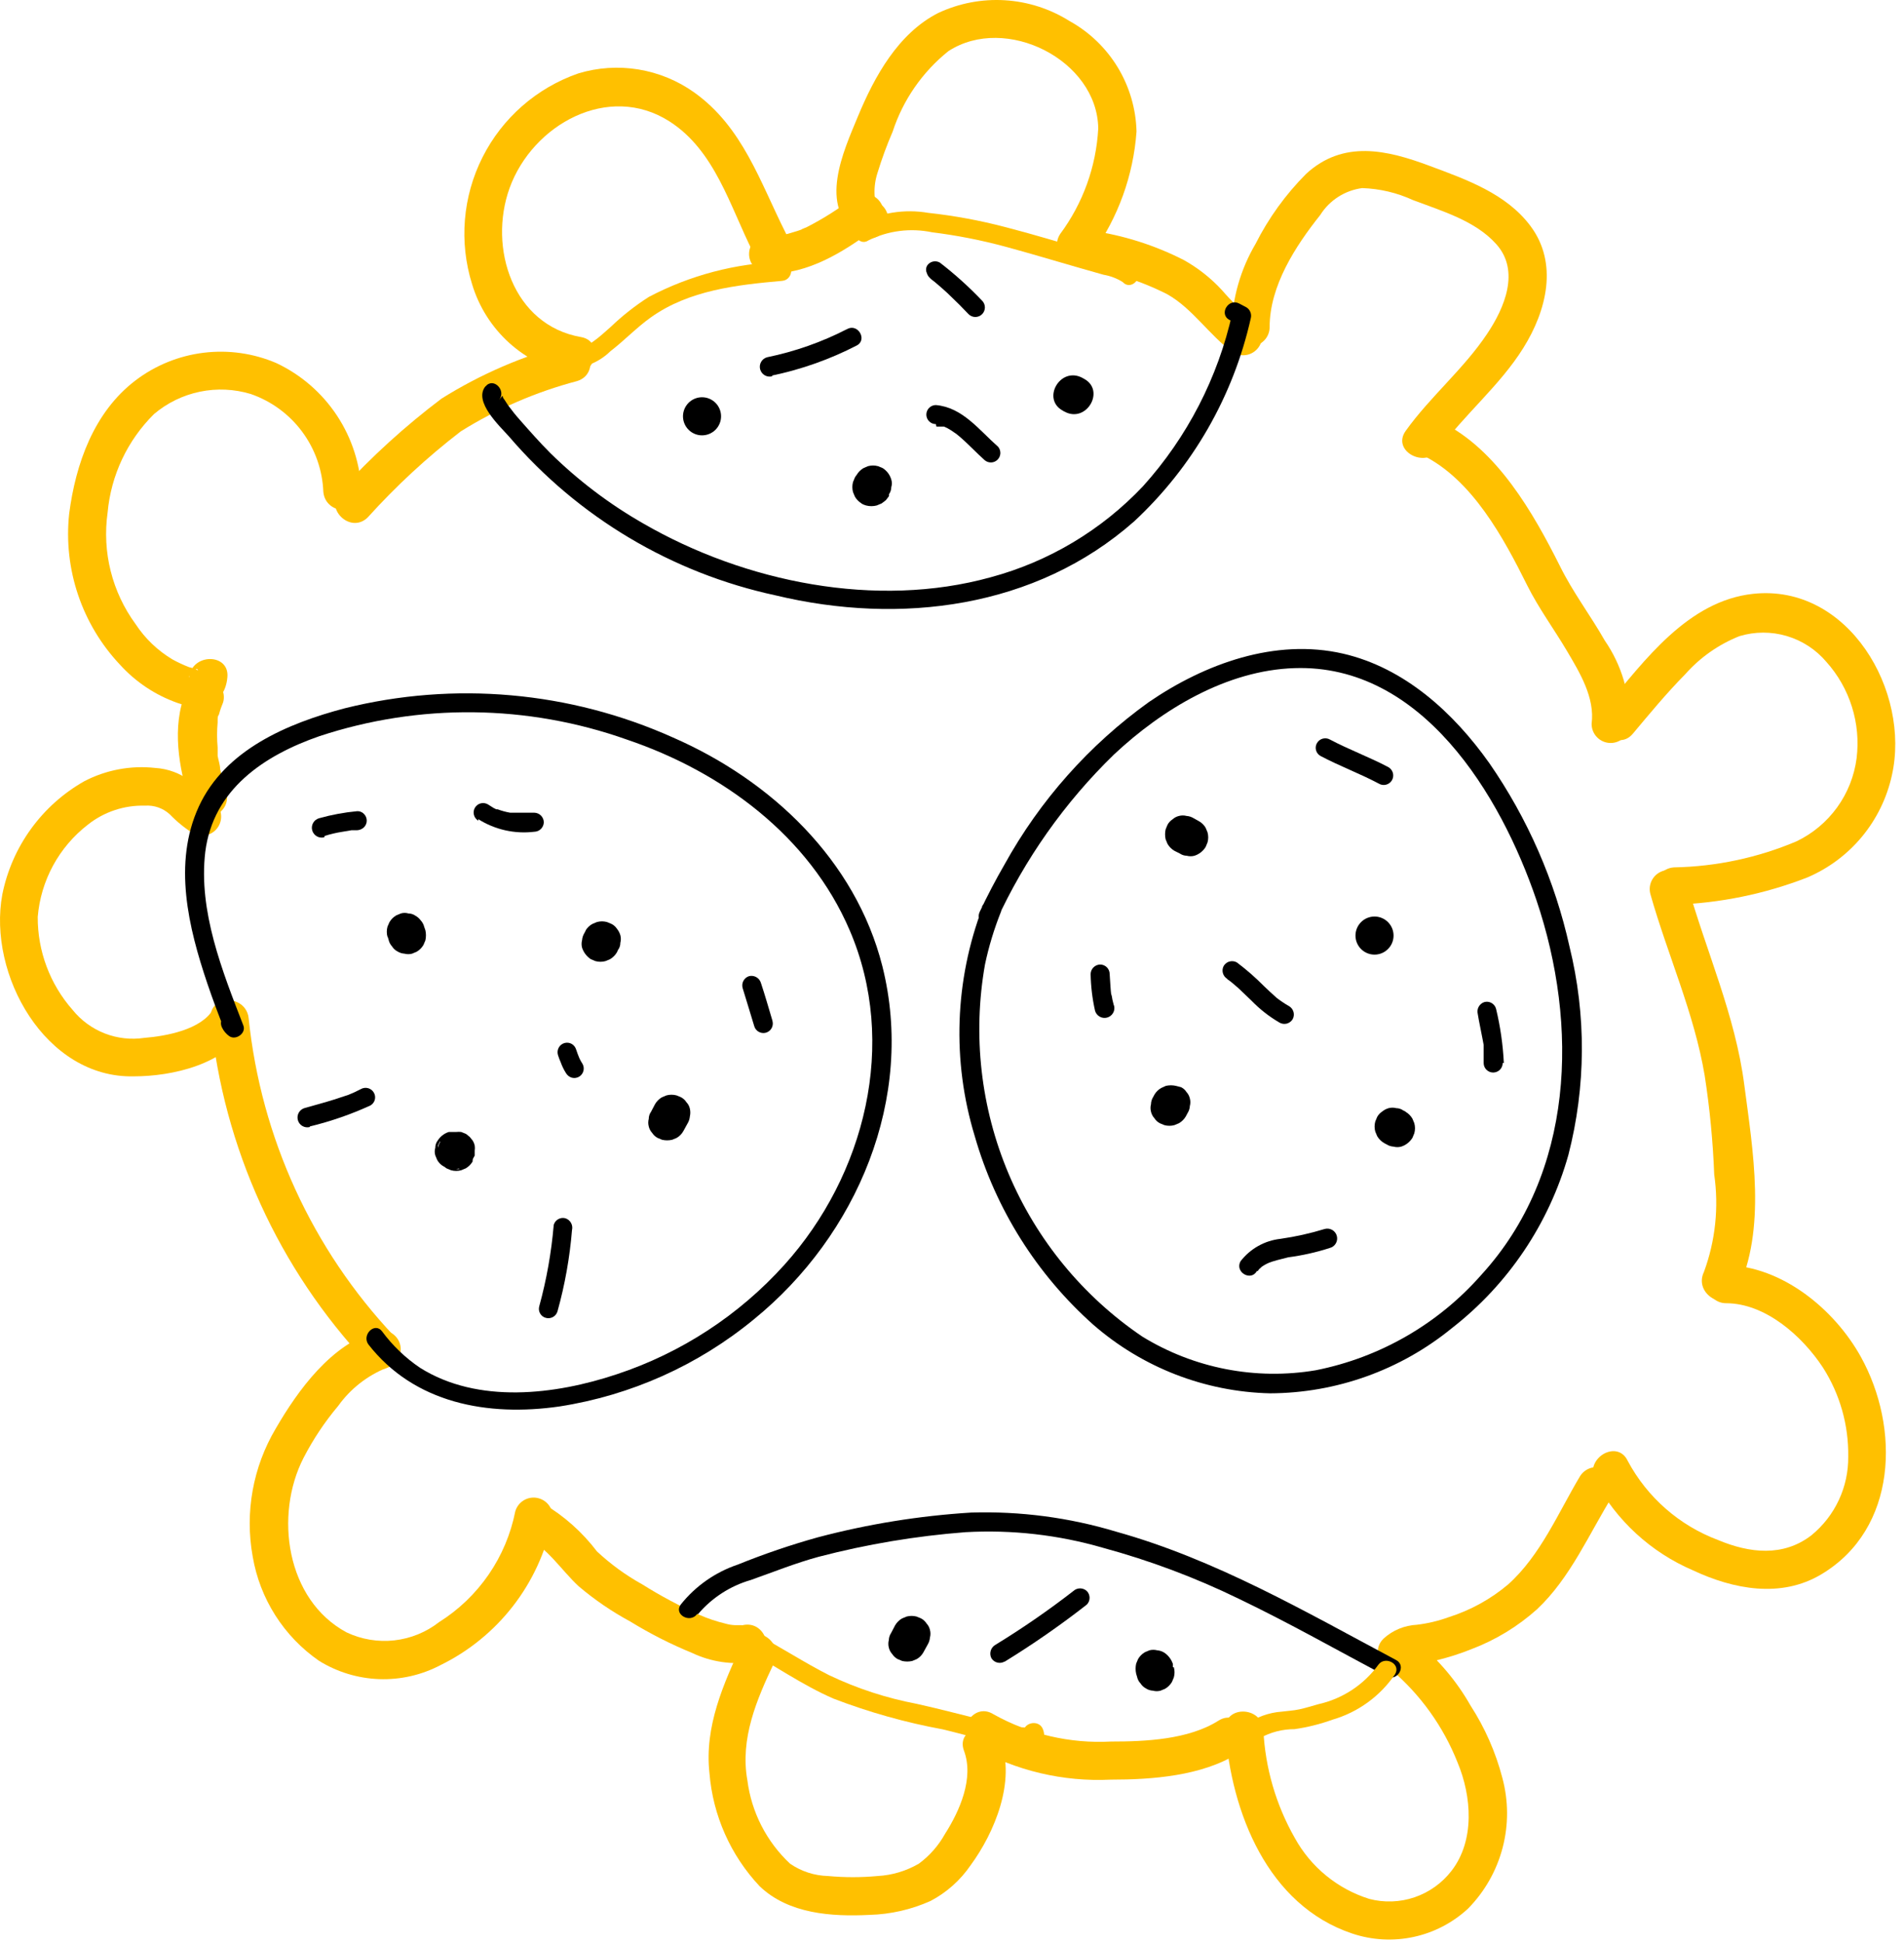 <?xml version="1.0" encoding="UTF-8"?> <svg xmlns="http://www.w3.org/2000/svg" width="100" height="102" viewBox="0 0 100 102" fill="none"> <path d="M19.762 69.884C17.402 70.564 15.652 72.974 14.482 74.994C13.282 77.015 12.852 79.401 13.272 81.714C13.459 82.812 13.863 83.861 14.46 84.8C15.058 85.74 15.837 86.55 16.752 87.184C17.703 87.775 18.793 88.106 19.912 88.147C21.03 88.187 22.141 87.935 23.132 87.414C24.617 86.687 25.917 85.631 26.933 84.326C27.948 83.022 28.652 81.502 28.992 79.884C29.027 79.757 29.037 79.625 29.02 79.495C29.004 79.364 28.962 79.238 28.897 79.124C28.832 79.01 28.745 78.909 28.641 78.829C28.538 78.748 28.419 78.689 28.292 78.654C28.038 78.583 27.765 78.616 27.535 78.745C27.304 78.875 27.134 79.09 27.062 79.344C26.826 80.534 26.35 81.663 25.662 82.662C24.974 83.661 24.09 84.509 23.062 85.154C22.382 85.686 21.567 86.017 20.709 86.113C19.85 86.208 18.983 86.063 18.202 85.694C15.022 83.984 14.402 79.534 15.942 76.534C16.445 75.559 17.056 74.644 17.762 73.804C18.404 72.908 19.289 72.214 20.312 71.804C20.568 71.734 20.786 71.565 20.917 71.334C21.048 71.103 21.082 70.83 21.012 70.574C20.942 70.318 20.773 70.101 20.542 69.969C20.311 69.838 20.038 69.804 19.782 69.874L19.762 69.884Z" fill="#FFC000"></path> <path d="M27.553 80.674C28.733 81.204 29.463 82.414 30.393 83.274C31.229 83.983 32.138 84.603 33.103 85.124C34.14 85.761 35.227 86.313 36.353 86.774C37.345 87.245 38.456 87.409 39.543 87.244C40.803 86.964 40.273 85.034 39.013 85.314C38.733 85.374 39.203 85.314 38.893 85.314H38.583C38.42 85.306 38.259 85.279 38.103 85.234C37.633 85.121 37.175 84.968 36.733 84.774C35.696 84.312 34.694 83.777 33.733 83.174C32.871 82.697 32.072 82.116 31.353 81.444C30.584 80.432 29.627 79.58 28.533 78.934C28.419 78.868 28.294 78.824 28.163 78.806C28.033 78.788 27.9 78.796 27.773 78.83C27.646 78.863 27.526 78.921 27.421 79.001C27.317 79.081 27.229 79.18 27.163 79.294C27.096 79.408 27.053 79.533 27.035 79.663C27.017 79.794 27.025 79.927 27.058 80.054C27.092 80.181 27.15 80.3 27.23 80.405C27.309 80.51 27.409 80.598 27.523 80.664L27.553 80.674Z" fill="#FFC000"></path> <path d="M38.992 86.254C37.992 88.394 36.992 90.644 37.261 93.074C37.439 95.3 38.37 97.399 39.901 99.024C41.422 100.474 43.672 100.624 45.672 100.524C46.776 100.494 47.863 100.245 48.871 99.794C49.718 99.349 50.442 98.704 50.981 97.914C52.242 96.194 53.352 93.504 52.551 91.384C52.111 90.194 50.172 90.704 50.632 91.914C51.161 93.344 50.411 95.054 49.632 96.274C49.292 96.886 48.825 97.418 48.261 97.834C47.6 98.22 46.856 98.443 46.092 98.484C45.227 98.564 44.356 98.564 43.492 98.484C42.776 98.467 42.081 98.241 41.492 97.834C40.258 96.679 39.466 95.13 39.252 93.454C38.861 91.274 39.742 89.214 40.661 87.284C41.212 86.124 39.492 85.114 38.932 86.284L38.992 86.254Z" fill="#FFC000"></path> <path d="M51.162 91.724C53.347 92.957 55.836 93.546 58.342 93.424C60.502 93.424 63.122 93.234 65.002 92.054C66.092 91.374 65.082 89.644 64.002 90.324C62.422 91.324 60.162 91.424 58.352 91.424C56.202 91.539 54.063 91.044 52.182 89.994C51.092 89.304 50.082 90.994 51.182 91.724H51.162Z" fill="#FFC000"></path> <path d="M64.353 90.814C64.663 95.124 66.563 100.014 71.023 101.504C72.06 101.851 73.172 101.913 74.242 101.682C75.312 101.452 76.3 100.938 77.103 100.194C77.977 99.306 78.603 98.205 78.919 96.999C79.235 95.794 79.229 94.527 78.903 93.324C78.552 91.98 77.988 90.7 77.233 89.534C76.518 88.275 75.579 87.156 74.463 86.234C74.275 86.048 74.022 85.943 73.758 85.943C73.493 85.943 73.24 86.048 73.053 86.234C72.866 86.421 72.762 86.675 72.762 86.939C72.762 87.203 72.866 87.457 73.053 87.644C74.603 88.958 75.805 90.634 76.553 92.524C77.293 94.294 77.473 96.614 76.233 98.214C75.737 98.856 75.062 99.338 74.294 99.6C73.526 99.861 72.698 99.891 71.913 99.684C70.246 99.161 68.845 98.015 68.003 96.484C67.015 94.75 66.45 92.808 66.353 90.814C66.263 89.534 64.263 89.524 64.353 90.814V90.814Z" fill="#FFC000"></path> <path d="M74.062 87.434C74.352 87.154 75.062 87.254 75.392 87.174C76.036 87.021 76.668 86.821 77.282 86.574C78.547 86.095 79.713 85.387 80.722 84.484C82.492 82.824 83.472 80.484 84.722 78.484C84.841 78.256 84.868 77.99 84.796 77.742C84.724 77.494 84.559 77.284 84.336 77.155C84.113 77.026 83.848 76.988 83.598 77.049C83.347 77.111 83.13 77.267 82.992 77.484C81.832 79.424 80.922 81.634 79.212 83.174C78.295 83.948 77.235 84.532 76.092 84.894C75.549 85.092 74.985 85.226 74.412 85.294C73.766 85.326 73.151 85.581 72.672 86.014C71.742 86.914 73.152 88.324 74.082 87.434H74.062Z" fill="#FFC000"></path> <path d="M83.761 77.704C84.89 79.821 86.707 81.489 88.911 82.434C91.041 83.434 93.541 83.914 95.661 82.644C99.661 80.254 99.801 74.954 97.731 71.224C96.341 68.724 93.601 66.474 90.651 66.414C90.386 66.414 90.132 66.519 89.944 66.707C89.757 66.894 89.651 67.149 89.651 67.414C89.651 67.679 89.757 67.934 89.944 68.121C90.132 68.309 90.386 68.414 90.651 68.414C92.711 68.414 94.651 70.124 95.751 71.804C96.636 73.195 97.095 74.815 97.071 76.464C97.08 77.253 96.911 78.034 96.577 78.749C96.243 79.464 95.752 80.094 95.141 80.594C93.651 81.744 91.881 81.534 90.231 80.844C88.2 80.082 86.515 78.607 85.491 76.694C84.951 75.534 83.221 76.544 83.761 77.694V77.704Z" fill="#FFC000"></path> <path d="M91.231 67.784C92.791 64.544 92.061 60.384 91.612 56.954C91.141 53.294 89.612 49.954 88.612 46.404C88.54 46.148 88.37 45.931 88.138 45.801C87.906 45.671 87.632 45.638 87.377 45.709C87.121 45.781 86.904 45.951 86.773 46.183C86.643 46.414 86.61 46.688 86.682 46.944C87.582 50.124 88.982 53.184 89.532 56.464C89.798 58.183 89.965 59.916 90.032 61.654C90.281 63.379 90.095 65.139 89.492 66.774C88.931 67.934 90.662 68.944 91.222 67.774L91.231 67.784Z" fill="#FFC000"></path> <path d="M87.921 47.494C90.319 47.417 92.686 46.933 94.921 46.064C96.034 45.59 97.017 44.857 97.789 43.927C98.561 42.996 99.1 41.895 99.361 40.714C100.361 36.304 97.091 30.634 92.072 31.174C88.662 31.544 86.381 34.654 84.341 37.104C83.521 38.104 84.931 39.504 85.761 38.514C86.591 37.524 87.531 36.384 88.511 35.394C89.291 34.513 90.267 33.828 91.361 33.394C92.17 33.151 93.033 33.149 93.843 33.389C94.653 33.629 95.375 34.1 95.921 34.744C96.532 35.425 96.99 36.229 97.264 37.102C97.539 37.975 97.623 38.896 97.511 39.804C97.39 40.736 97.039 41.622 96.489 42.383C95.939 43.144 95.207 43.757 94.361 44.164C92.322 45.028 90.136 45.493 87.921 45.534C86.641 45.624 86.631 47.624 87.921 47.534V47.494Z" fill="#FFC000"></path> <path d="M85.583 38.004C85.625 36.443 85.17 34.909 84.283 33.624C83.533 32.304 82.603 31.084 81.933 29.724C80.533 26.934 78.633 23.594 75.713 22.164C74.563 21.604 73.553 23.324 74.713 23.894C77.323 25.174 78.973 28.244 80.213 30.734C80.813 31.934 81.613 33.014 82.293 34.164C82.973 35.314 83.773 36.624 83.593 38.004C83.593 38.27 83.698 38.524 83.886 38.711C84.073 38.899 84.328 39.004 84.593 39.004C84.858 39.004 85.113 38.899 85.3 38.711C85.488 38.524 85.593 38.27 85.593 38.004H85.583Z" fill="#FFC000"></path> <path d="M75.552 23.624C76.922 21.744 78.762 20.254 80.002 18.274C81.242 16.294 81.842 13.814 80.382 11.864C79.112 10.164 77.012 9.424 75.102 8.714C72.842 7.864 70.552 7.334 68.602 9.124C67.526 10.203 66.628 11.445 65.942 12.804C65.16 14.131 64.727 15.635 64.682 17.174C64.682 17.439 64.787 17.694 64.975 17.881C65.162 18.069 65.416 18.174 65.682 18.174C65.947 18.174 66.201 18.069 66.389 17.881C66.576 17.694 66.682 17.439 66.682 17.174C66.682 15.004 68.042 12.914 69.342 11.284C69.582 10.902 69.904 10.578 70.285 10.334C70.665 10.091 71.094 9.934 71.542 9.874C72.465 9.904 73.373 10.118 74.212 10.504C75.712 11.074 77.492 11.584 78.592 12.824C79.842 14.224 79.022 16.154 78.112 17.514C76.882 19.364 75.112 20.824 73.832 22.614C73.072 23.664 74.832 24.614 75.552 23.614V23.624Z" fill="#FFC000"></path> <path d="M65.761 16.764C65.189 16.304 64.66 15.791 64.181 15.234C63.603 14.605 62.928 14.072 62.181 13.654C60.645 12.87 58.989 12.346 57.282 12.104C57.155 12.069 57.022 12.06 56.892 12.076C56.762 12.092 56.636 12.134 56.521 12.199C56.407 12.264 56.307 12.351 56.226 12.455C56.146 12.559 56.086 12.678 56.051 12.804C56.017 12.931 56.007 13.063 56.023 13.194C56.04 13.324 56.081 13.45 56.147 13.564C56.212 13.679 56.298 13.779 56.402 13.86C56.506 13.94 56.625 13.999 56.752 14.034C58.337 14.244 59.875 14.721 61.301 15.444C62.651 16.204 63.502 17.594 64.751 18.494C64.865 18.567 64.993 18.615 65.126 18.637C65.259 18.659 65.395 18.654 65.526 18.622C65.657 18.59 65.78 18.531 65.888 18.45C65.996 18.369 66.086 18.267 66.154 18.151C66.221 18.034 66.264 17.905 66.281 17.771C66.297 17.637 66.286 17.501 66.248 17.372C66.211 17.242 66.147 17.122 66.062 17.017C65.977 16.913 65.871 16.827 65.751 16.764H65.761Z" fill="#FFC000"></path> <path d="M57.382 13.294C58.727 11.418 59.526 9.207 59.691 6.904C59.662 5.714 59.321 4.553 58.704 3.535C58.086 2.518 57.213 1.68 56.172 1.104C55.149 0.462 53.981 0.087 52.775 0.013C51.569 -0.06 50.365 0.171 49.272 0.684C47.172 1.754 45.931 4.014 45.062 6.104C44.282 7.984 42.962 10.824 45.062 12.324C45.175 12.406 45.304 12.464 45.441 12.493C45.578 12.523 45.719 12.523 45.856 12.494C45.993 12.465 46.122 12.408 46.236 12.326C46.349 12.244 46.444 12.139 46.514 12.018C46.584 11.897 46.629 11.763 46.644 11.624C46.659 11.485 46.645 11.344 46.602 11.21C46.559 11.077 46.489 10.954 46.396 10.85C46.303 10.745 46.189 10.662 46.062 10.604C45.941 10.514 45.941 10.364 45.931 10.164C45.92 9.791 45.974 9.419 46.091 9.064C46.315 8.333 46.578 7.616 46.882 6.914C47.426 5.249 48.444 3.779 49.812 2.684C52.812 0.734 57.632 3.144 57.681 6.744C57.573 8.747 56.877 10.674 55.681 12.284C54.981 13.364 56.681 14.374 57.411 13.284L57.382 13.294Z" fill="#FFC000"></path> <path d="M40.372 14.374C42.462 14.374 44.252 13.254 45.872 12.064C45.991 12.002 46.097 11.916 46.182 11.811C46.268 11.707 46.331 11.586 46.369 11.457C46.406 11.327 46.417 11.191 46.401 11.058C46.385 10.924 46.342 10.794 46.274 10.678C46.207 10.561 46.116 10.459 46.008 10.378C45.9 10.297 45.777 10.239 45.646 10.207C45.515 10.175 45.379 10.17 45.246 10.191C45.113 10.213 44.986 10.262 44.872 10.334C44.084 10.946 43.24 11.482 42.352 11.934C42.258 11.966 42.168 12.007 42.082 12.054C42.152 11.994 42.232 11.994 42.082 12.054L41.942 12.104L41.382 12.274L41.092 12.334H40.952C40.832 12.334 41.172 12.334 40.952 12.334C40.749 12.349 40.545 12.349 40.342 12.334C40.077 12.334 39.822 12.44 39.635 12.627C39.447 12.815 39.342 13.069 39.342 13.334C39.342 13.6 39.447 13.854 39.635 14.041C39.822 14.229 40.077 14.334 40.342 14.334L40.372 14.374Z" fill="#FFC000"></path> <path d="M30.513 17.694C26.943 17.074 25.633 13.014 26.763 9.874C27.973 6.534 31.963 4.324 35.163 6.374C37.553 7.904 38.333 10.824 39.543 13.224C40.123 14.374 41.843 13.364 41.263 12.224C39.913 9.544 39.013 6.674 36.463 4.854C35.592 4.233 34.59 3.82 33.534 3.647C32.478 3.473 31.397 3.544 30.373 3.854C28.188 4.612 26.384 6.19 25.343 8.254C24.301 10.318 24.104 12.707 24.793 14.914C25.148 16.097 25.819 17.16 26.733 17.991C27.648 18.82 28.771 19.385 29.983 19.624C31.243 19.844 31.783 17.914 30.513 17.694V17.694Z" fill="#FFC000"></path> <path d="M19.312 27.164C20.802 25.512 22.438 24 24.202 22.644C26.095 21.463 28.154 20.573 30.312 20.004C31.542 19.624 31.012 17.694 29.782 18.074C27.454 18.686 25.232 19.647 23.192 20.924C21.281 22.365 19.507 23.978 17.892 25.744C16.972 26.654 18.392 28.064 19.312 27.164V27.164Z" fill="#FFC000"></path> <path d="M9.932 35.544C9.932 35.384 10.252 35.224 10.292 35.134C10.332 35.044 10.502 35.284 10.292 35.134C10.176 35.086 10.056 35.049 9.932 35.024C9.63 34.908 9.336 34.771 9.052 34.614C8.278 34.15 7.618 33.518 7.122 32.764C5.885 31.078 5.358 28.974 5.652 26.904C5.829 24.947 6.694 23.115 8.092 21.734C8.784 21.149 9.611 20.747 10.499 20.563C11.386 20.38 12.305 20.421 13.172 20.684C14.251 21.058 15.192 21.748 15.871 22.665C16.551 23.582 16.938 24.683 16.982 25.824C17.102 27.094 19.102 27.104 18.982 25.824C18.93 24.397 18.486 23.011 17.7 21.819C16.913 20.627 15.814 19.674 14.522 19.064C13.317 18.546 11.996 18.358 10.694 18.518C9.392 18.677 8.156 19.18 7.112 19.974C4.932 21.634 3.972 24.344 3.632 26.974C3.48 28.409 3.639 29.859 4.1 31.226C4.561 32.593 5.312 33.845 6.302 34.894C7.122 35.798 8.152 36.486 9.302 36.894C10.532 37.344 11.812 37.024 11.942 35.554C12.062 34.274 10.062 34.284 9.942 35.554L9.932 35.544Z" fill="#FFC000"></path> <path d="M9.761 36.324C9.001 38.154 9.401 40.324 9.961 42.124C9.996 42.251 10.055 42.37 10.136 42.473C10.217 42.577 10.317 42.664 10.431 42.729C10.545 42.794 10.671 42.836 10.802 42.852C10.932 42.869 11.064 42.859 11.191 42.824C11.318 42.789 11.437 42.73 11.54 42.649C11.644 42.569 11.731 42.468 11.796 42.354C11.861 42.24 11.903 42.114 11.919 41.984C11.935 41.853 11.926 41.721 11.891 41.594C11.771 41.184 11.651 40.784 11.561 40.374C11.561 40.144 11.471 39.914 11.431 39.684C11.431 39.634 11.431 39.364 11.431 39.594C11.431 39.474 11.431 39.354 11.431 39.244C11.391 38.805 11.391 38.363 11.431 37.924C11.431 37.684 11.431 38.064 11.431 37.844C11.431 37.624 11.431 37.624 11.501 37.504C11.559 37.286 11.633 37.072 11.721 36.864C11.756 36.737 11.765 36.605 11.749 36.475C11.733 36.344 11.691 36.218 11.626 36.104C11.561 35.99 11.474 35.89 11.37 35.809C11.267 35.728 11.148 35.669 11.021 35.634C10.767 35.563 10.494 35.596 10.264 35.725C10.033 35.855 9.863 36.07 9.791 36.324H9.761Z" fill="#FFC000"></path> <path d="M11.192 42.054C10.77 41.734 10.372 41.383 10.002 41.004C9.468 40.594 8.824 40.354 8.152 40.314C6.867 40.172 5.568 40.416 4.422 41.014C3.322 41.638 2.368 42.492 1.626 43.517C0.884 44.541 0.371 45.714 0.122 46.954C-0.658 51.154 2.382 56.614 7.032 56.504C9.032 56.504 11.832 55.884 12.922 53.984C13.041 53.756 13.068 53.49 12.996 53.242C12.924 52.994 12.76 52.784 12.536 52.655C12.313 52.526 12.049 52.488 11.798 52.549C11.547 52.611 11.33 52.767 11.192 52.984C10.582 54.054 8.712 54.394 7.582 54.484C6.88 54.589 6.163 54.509 5.501 54.251C4.84 53.993 4.258 53.567 3.812 53.014C2.624 51.667 1.973 49.93 1.982 48.134C2.06 47.189 2.335 46.271 2.787 45.437C3.24 44.604 3.862 43.874 4.612 43.294C5.463 42.618 6.525 42.264 7.612 42.294C7.85 42.277 8.089 42.309 8.315 42.388C8.54 42.467 8.747 42.592 8.922 42.754C9.29 43.136 9.703 43.472 10.152 43.754C10.38 43.874 10.646 43.9 10.894 43.828C11.142 43.757 11.352 43.592 11.481 43.368C11.61 43.145 11.648 42.881 11.587 42.63C11.525 42.38 11.37 42.163 11.152 42.024L11.192 42.054Z" fill="#FFC000"></path> <path d="M11.063 53.484C11.736 60.249 14.626 66.602 19.283 71.554C20.153 72.554 21.563 71.094 20.703 70.144C16.398 65.579 13.714 59.725 13.063 53.484C12.953 52.204 10.953 52.194 11.063 53.484V53.484Z" fill="#FFC000"></path> <path d="M19.322 70.544C21.752 73.684 25.631 74.374 29.381 73.834C33.137 73.252 36.668 71.671 39.601 69.254C45.021 64.844 48.081 57.634 46.341 50.714C44.931 45.154 40.501 40.964 35.341 38.714C29.928 36.289 23.857 35.75 18.101 37.184C15.101 37.974 11.811 39.364 10.441 42.344C9.071 45.324 9.901 48.704 10.891 51.634C11.171 52.464 11.481 53.284 11.801 54.094L12.531 53.534V53.444C12.241 52.874 11.371 53.374 11.661 53.944C11.748 54.124 11.879 54.278 12.041 54.394C12.391 54.634 12.941 54.234 12.781 53.834C11.681 50.994 10.411 47.834 10.781 44.724C11.191 41.454 13.841 39.664 16.781 38.644C22.032 36.913 27.71 36.976 32.921 38.824C37.921 40.514 42.501 43.884 44.621 48.824C47.181 54.764 45.431 61.694 41.201 66.394C38.814 69.043 35.778 71.025 32.391 72.144C29.151 73.224 25.101 73.714 22.061 71.804C21.29 71.283 20.613 70.634 20.061 69.884C19.671 69.384 18.971 70.094 19.361 70.594L19.322 70.544Z" fill="black"></path> <path d="M51.602 47.634C50.139 51.478 49.995 55.699 51.192 59.634C52.288 63.461 54.448 66.898 57.422 69.544C60.001 71.79 63.283 73.064 66.702 73.144C70.183 73.132 73.555 71.925 76.252 69.724C79.21 67.424 81.354 64.239 82.372 60.634C83.297 57.048 83.318 53.289 82.432 49.694C81.666 46.242 80.236 42.971 78.222 40.064C76.352 37.424 73.782 35.064 70.542 34.314C66.972 33.494 63.282 34.844 60.342 36.854C57.209 39.101 54.616 42.019 52.752 45.394C52.282 46.204 51.852 47.034 51.452 47.874C51.182 48.454 52.042 48.964 52.312 48.384C53.817 45.099 55.919 42.121 58.512 39.604C61.042 37.234 64.432 35.184 67.992 35.074C74.662 34.854 78.812 41.714 80.692 47.244C82.922 53.834 82.692 61.584 77.792 66.934C75.524 69.51 72.47 71.267 69.102 71.934C65.951 72.463 62.716 71.835 59.992 70.164C56.877 68.053 54.44 65.086 52.974 61.621C51.508 58.155 51.077 54.339 51.732 50.634C51.931 49.688 52.213 48.761 52.572 47.864C52.802 47.264 51.842 47.004 51.572 47.594L51.602 47.634Z" fill="black"></path> <path d="M36.662 84.734C37.389 83.878 38.353 83.255 39.432 82.944C40.622 82.524 41.782 82.054 43.002 81.724C45.525 81.066 48.102 80.634 50.702 80.434C53.141 80.296 55.586 80.573 57.932 81.254C60.384 81.919 62.768 82.812 65.052 83.924C67.682 85.184 70.242 86.634 72.822 88.004C73.392 88.304 73.892 87.444 73.322 87.144C68.552 84.604 63.852 81.864 58.612 80.404C56.149 79.663 53.583 79.326 51.012 79.404C48.289 79.571 45.59 80.007 42.952 80.704C41.526 81.101 40.124 81.579 38.752 82.134C37.571 82.531 36.529 83.26 35.752 84.234C35.372 84.754 36.242 85.234 36.612 84.734H36.662Z" fill="black"></path> <path d="M66.172 91.244C66.728 90.934 67.355 90.772 67.992 90.774C68.674 90.676 69.344 90.508 69.992 90.274C71.323 89.886 72.479 89.048 73.262 87.904C73.612 87.354 72.742 86.904 72.392 87.394C71.629 88.445 70.509 89.181 69.242 89.464C68.912 89.554 68.572 89.664 68.242 89.734C67.912 89.804 67.622 89.814 67.322 89.854C66.637 89.903 65.979 90.142 65.422 90.544C65.331 90.638 65.279 90.763 65.279 90.894C65.279 91.025 65.331 91.151 65.422 91.244C65.517 91.336 65.645 91.388 65.777 91.388C65.91 91.388 66.037 91.336 66.132 91.244H66.172Z" fill="#FFC000"></path> <path d="M39.102 86.574C40.672 87.414 42.102 88.444 43.782 89.174C45.639 89.886 47.557 90.425 49.512 90.784C50.662 91.054 51.782 91.414 52.952 91.594C53.482 91.684 55.172 91.884 54.782 90.794C54.572 90.194 53.602 90.454 53.782 91.064C54.082 90.764 54.142 90.634 53.972 90.684C53.972 90.684 53.812 90.684 53.752 90.684C53.554 90.671 53.358 90.648 53.162 90.614C52.702 90.544 52.262 90.444 51.812 90.334C50.582 90.044 49.372 89.714 48.142 89.444C46.554 89.143 45.011 88.639 43.552 87.944C42.202 87.264 40.932 86.414 39.552 85.704C38.982 85.394 38.482 86.254 39.052 86.564L39.102 86.574Z" fill="#FFC000"></path> <path d="M25.852 21.144C25.984 21.144 26.111 21.092 26.205 20.998C26.299 20.904 26.352 20.777 26.352 20.644C26.352 20.512 26.299 20.384 26.205 20.291C26.111 20.197 25.984 20.144 25.852 20.144C25.719 20.144 25.592 20.197 25.498 20.291C25.404 20.384 25.352 20.512 25.352 20.644C25.352 20.777 25.404 20.904 25.498 20.998C25.592 21.092 25.719 21.144 25.852 21.144Z" fill="#FFC000"></path> <path d="M25.493 20.284C24.853 21.084 26.253 22.374 26.733 22.914C30.362 27.151 35.279 30.08 40.733 31.254C47.273 32.824 54.393 31.934 59.563 27.374C62.638 24.519 64.775 20.799 65.693 16.704C65.72 16.597 65.712 16.484 65.671 16.381C65.63 16.279 65.557 16.192 65.463 16.134L65.083 15.934C64.513 15.634 64.003 16.494 64.573 16.794L64.953 17.004L64.723 16.434C63.971 19.818 62.355 22.95 60.033 25.524C57.859 27.826 55.09 29.481 52.033 30.304C46.033 31.964 39.133 30.574 33.773 27.474C32.002 26.461 30.369 25.224 28.913 23.794C28.353 23.234 27.833 22.644 27.313 22.054C27.093 21.808 26.883 21.547 26.683 21.274C26.603 21.164 26.533 21.024 26.443 20.914C26.353 20.804 26.503 20.644 26.213 20.994C26.613 20.504 25.913 19.784 25.503 20.284H25.493Z" fill="black"></path> <path d="M29.983 19.344C30.759 19.308 31.496 18.987 32.053 18.444C32.793 17.874 33.433 17.194 34.193 16.654C36.193 15.234 38.703 14.954 41.083 14.744C41.712 14.684 41.722 13.684 41.083 13.744C38.64 13.818 36.246 14.448 34.083 15.584C33.366 16.041 32.696 16.567 32.083 17.154C31.552 17.614 30.762 18.414 30.003 18.344C29.242 18.274 29.363 19.284 30.003 19.344H29.983Z" fill="#FFC000"></path> <path d="M45.602 12.624C46.639 12.108 47.819 11.957 48.952 12.194C50.245 12.354 51.525 12.605 52.782 12.944C54.082 13.294 55.372 13.684 56.662 14.054L57.962 14.424C58.317 14.484 58.657 14.613 58.962 14.804C59.392 15.284 60.092 14.574 59.662 14.094C59.375 13.85 59.031 13.681 58.662 13.604C58.152 13.424 57.662 13.284 57.112 13.144C55.682 12.734 54.252 12.294 52.812 11.924C51.479 11.574 50.122 11.323 48.752 11.174C47.505 10.961 46.222 11.165 45.102 11.754C44.552 12.094 45.102 12.964 45.602 12.624Z" fill="#FFC000"></path> <path d="M35.893 59.374L36.113 58.974C36.181 58.862 36.222 58.735 36.233 58.604C36.263 58.473 36.263 58.336 36.233 58.204C36.206 58.076 36.144 57.959 36.053 57.864C35.983 57.755 35.887 57.666 35.773 57.604L35.533 57.504C35.359 57.457 35.176 57.457 35.003 57.504L34.763 57.604C34.614 57.691 34.49 57.815 34.403 57.964L34.193 58.364C34.115 58.472 34.073 58.601 34.073 58.734C34.038 58.865 34.038 59.003 34.073 59.134C34.102 59.261 34.164 59.379 34.253 59.474C34.323 59.583 34.419 59.672 34.533 59.734L34.773 59.834C34.947 59.874 35.129 59.874 35.303 59.834L35.543 59.734C35.69 59.649 35.811 59.524 35.893 59.374V59.374Z" fill="black"></path> <path d="M30.761 48.854L30.691 48.984C30.623 49.097 30.582 49.223 30.571 49.354C30.536 49.485 30.536 49.623 30.571 49.754C30.653 50 30.815 50.212 31.031 50.354L31.271 50.454C31.445 50.502 31.628 50.502 31.801 50.454L32.041 50.354C32.19 50.267 32.314 50.143 32.401 49.994L32.461 49.864C32.541 49.757 32.583 49.627 32.581 49.494C32.616 49.363 32.616 49.225 32.581 49.094C32.544 48.97 32.483 48.855 32.401 48.754C32.331 48.648 32.234 48.562 32.121 48.504L31.881 48.404C31.708 48.356 31.525 48.356 31.351 48.404L31.111 48.504C30.961 48.586 30.837 48.707 30.751 48.854H30.761Z" fill="black"></path> <path d="M20.362 49.174L20.412 49.344C20.441 49.471 20.503 49.588 20.592 49.684C20.659 49.795 20.756 49.885 20.872 49.944C20.983 50.014 21.11 50.055 21.242 50.064C21.373 50.099 21.511 50.099 21.642 50.064L21.882 49.964C22.031 49.877 22.155 49.753 22.242 49.604L22.342 49.364C22.381 49.19 22.381 49.008 22.342 48.834L22.282 48.664C22.252 48.537 22.19 48.42 22.102 48.324C22.028 48.221 21.933 48.135 21.822 48.074C21.713 47.997 21.584 47.955 21.452 47.954C21.321 47.914 21.182 47.914 21.052 47.954L20.812 48.054C20.663 48.141 20.538 48.265 20.452 48.414L20.352 48.644C20.302 48.821 20.302 49.008 20.352 49.184L20.362 49.174Z" fill="black"></path> <path d="M24.142 61.374H24.222H23.962H23.702L23.462 61.274L23.262 61.114L23.102 60.914L23.002 60.674V60.404V60.134L23.112 59.904V59.964C23.044 60.077 23.003 60.203 22.992 60.334C22.956 60.465 22.956 60.603 22.992 60.734C23.073 60.98 23.235 61.192 23.452 61.334L23.692 61.434C23.865 61.482 24.048 61.482 24.222 61.434L24.462 61.334C24.611 61.247 24.735 61.123 24.822 60.974V60.914C24.822 60.834 24.892 60.744 24.932 60.664V60.404C24.946 60.315 24.946 60.224 24.932 60.134C24.913 60.046 24.879 59.961 24.832 59.884L24.672 59.684L24.472 59.524L24.222 59.424C24.132 59.414 24.041 59.414 23.952 59.424V59.424H23.682H23.572C23.326 59.502 23.117 59.666 22.982 59.884C22.902 59.991 22.86 60.121 22.862 60.254C22.822 60.385 22.822 60.524 22.862 60.654L22.962 60.894C23.045 61.044 23.17 61.166 23.322 61.244L23.552 61.344C23.728 61.394 23.915 61.394 24.092 61.344L24.142 61.374Z" fill="black"></path> <path d="M48.502 86.734L48.722 86.334C48.79 86.222 48.831 86.095 48.842 85.964C48.877 85.833 48.877 85.695 48.842 85.564C48.813 85.437 48.751 85.32 48.662 85.224C48.592 85.115 48.496 85.026 48.382 84.964L48.142 84.864C47.969 84.817 47.786 84.817 47.612 84.864L47.372 84.964C47.223 85.051 47.099 85.175 47.012 85.324L46.802 85.724C46.729 85.834 46.687 85.962 46.682 86.094C46.648 86.225 46.648 86.363 46.682 86.494C46.712 86.621 46.774 86.738 46.862 86.834C46.933 86.943 47.029 87.032 47.142 87.094L47.382 87.194C47.557 87.234 47.738 87.234 47.912 87.194L48.152 87.094C48.3 87.008 48.421 86.884 48.502 86.734V86.734Z" fill="black"></path> <path d="M61.602 87.524V87.354C61.521 87.108 61.359 86.897 61.142 86.754C61.031 86.685 60.904 86.644 60.772 86.634C60.641 86.6 60.504 86.6 60.372 86.634L60.132 86.734C59.983 86.821 59.859 86.945 59.772 87.094L59.672 87.334C59.633 87.509 59.633 87.69 59.672 87.864L59.722 88.034C59.749 88.162 59.812 88.28 59.902 88.374C59.972 88.483 60.069 88.573 60.182 88.634C60.293 88.707 60.421 88.748 60.553 88.754C60.684 88.79 60.821 88.79 60.952 88.754L61.193 88.654C61.342 88.567 61.465 88.443 61.553 88.294L61.652 88.054C61.7 87.881 61.7 87.698 61.652 87.524H61.602Z" fill="black"></path> <path d="M62.302 58.564L62.372 58.434C62.443 58.323 62.485 58.196 62.492 58.064C62.527 57.933 62.527 57.795 62.492 57.664C62.463 57.537 62.401 57.42 62.312 57.324C62.244 57.216 62.147 57.13 62.032 57.074L61.762 57.004C61.588 56.964 61.407 56.964 61.232 57.004L60.992 57.114C60.842 57.196 60.718 57.317 60.632 57.464L60.562 57.594C60.493 57.705 60.455 57.833 60.452 57.964C60.417 58.095 60.417 58.233 60.452 58.364C60.482 58.491 60.544 58.608 60.632 58.704C60.702 58.813 60.799 58.903 60.912 58.964L61.152 59.064C61.326 59.112 61.509 59.112 61.682 59.064L61.922 58.964C62.071 58.877 62.195 58.753 62.282 58.604L62.302 58.564Z" fill="black"></path> <path d="M72.191 50.114C72.457 50.114 72.711 50.009 72.898 49.821C73.086 49.634 73.191 49.38 73.191 49.114C73.191 48.849 73.086 48.595 72.898 48.407C72.711 48.22 72.457 48.114 72.191 48.114C71.926 48.114 71.672 48.22 71.484 48.407C71.297 48.595 71.191 48.849 71.191 49.114C71.191 49.38 71.297 49.634 71.484 49.821C71.672 50.009 71.926 50.114 72.191 50.114Z" fill="black"></path> <path d="M73.821 58.354L73.701 58.294C73.593 58.217 73.464 58.175 73.331 58.174C73.2 58.139 73.062 58.139 72.931 58.174C72.806 58.209 72.69 58.271 72.591 58.354C72.482 58.424 72.393 58.52 72.331 58.634L72.231 58.874C72.183 59.048 72.183 59.231 72.231 59.404L72.331 59.644C72.418 59.793 72.542 59.917 72.691 60.004L72.821 60.074C72.932 60.145 73.06 60.186 73.191 60.194C73.322 60.229 73.46 60.229 73.591 60.194C73.836 60.116 74.046 59.953 74.181 59.734L74.281 59.494C74.329 59.321 74.329 59.138 74.281 58.964L74.181 58.724C74.094 58.575 73.97 58.451 73.821 58.364V58.354Z" fill="black"></path> <path d="M61.681 44.664L61.961 44.804C62.07 44.879 62.199 44.921 62.331 44.924C62.462 44.959 62.6 44.959 62.731 44.924C62.977 44.846 63.186 44.683 63.321 44.464L63.421 44.224C63.469 44.051 63.469 43.868 63.421 43.694L63.321 43.454C63.236 43.307 63.111 43.186 62.961 43.104L62.691 42.954C62.58 42.885 62.453 42.843 62.321 42.834C62.19 42.799 62.052 42.799 61.921 42.834C61.794 42.864 61.677 42.926 61.581 43.014C61.473 43.084 61.383 43.181 61.321 43.294L61.221 43.534C61.181 43.709 61.181 43.89 61.221 44.064L61.321 44.304C61.408 44.453 61.532 44.577 61.681 44.664V44.664Z" fill="black"></path> <path d="M45.221 26.424C45.303 26.471 45.391 26.508 45.481 26.534V26.534C45.668 26.584 45.865 26.584 46.051 26.534L46.311 26.424L46.531 26.254L46.691 26.044V25.944C46.768 25.836 46.81 25.707 46.811 25.574C46.852 25.444 46.852 25.305 46.811 25.174C46.739 24.926 46.579 24.713 46.361 24.574L46.121 24.474C45.945 24.425 45.758 24.425 45.581 24.474L45.351 24.574C45.202 24.661 45.078 24.785 44.991 24.934C44.965 24.983 44.935 25.03 44.901 25.074L45.061 24.864L45.261 24.714L45.501 24.614H45.761H46.031L46.271 24.714C46.16 24.645 46.032 24.607 45.901 24.604C45.77 24.569 45.632 24.569 45.501 24.604C45.373 24.631 45.256 24.694 45.161 24.784C45.053 24.854 44.963 24.951 44.901 25.064L44.801 25.304C44.754 25.478 44.754 25.661 44.801 25.834L44.901 26.074C44.988 26.223 45.112 26.347 45.261 26.434L45.221 26.424Z" fill="black"></path> <path d="M55.822 21.564L55.922 21.614C57.052 22.224 58.062 20.494 56.922 19.884L56.831 19.834C55.691 19.224 54.681 20.954 55.831 21.564L55.932 21.614C57.062 22.224 58.072 20.494 56.932 19.884L56.842 19.834C55.702 19.224 54.691 20.954 55.842 21.564H55.822Z" fill="black"></path> <path d="M36.871 22.854C37.136 22.854 37.391 22.749 37.578 22.561C37.766 22.374 37.871 22.119 37.871 21.854C37.871 21.589 37.766 21.335 37.578 21.147C37.391 20.96 37.136 20.854 36.871 20.854C36.606 20.854 36.352 20.96 36.164 21.147C35.977 21.335 35.871 21.589 35.871 21.854C35.871 22.119 35.977 22.374 36.164 22.561C36.352 22.749 36.606 22.854 36.871 22.854Z" fill="black"></path> <path d="M29.282 68.834C29.67 67.442 29.924 66.015 30.042 64.574C30.073 64.446 30.055 64.31 29.989 64.195C29.924 64.08 29.818 63.994 29.692 63.954C29.564 63.92 29.429 63.938 29.315 64.004C29.201 64.069 29.117 64.177 29.082 64.304C28.96 65.748 28.706 67.177 28.322 68.574C28.304 68.637 28.298 68.703 28.306 68.768C28.314 68.834 28.335 68.896 28.368 68.953C28.4 69.01 28.444 69.06 28.496 69.1C28.549 69.139 28.608 69.168 28.672 69.184C28.799 69.218 28.934 69.2 29.049 69.135C29.163 69.069 29.247 68.961 29.282 68.834V68.834Z" fill="black"></path> <path d="M40.572 53.594C40.372 52.924 40.182 52.254 39.962 51.594C39.923 51.468 39.837 51.361 39.721 51.296C39.606 51.231 39.471 51.213 39.342 51.244C39.216 51.283 39.111 51.37 39.047 51.486C38.984 51.601 38.968 51.737 39.002 51.864C39.212 52.524 39.402 53.194 39.612 53.864C39.647 53.991 39.731 54.099 39.845 54.164C39.959 54.23 40.095 54.248 40.222 54.214C40.349 54.179 40.457 54.095 40.523 53.981C40.588 53.867 40.606 53.731 40.572 53.604V53.594Z" fill="black"></path> <path d="M25.121 43.004C25.996 43.556 27.035 43.789 28.061 43.664C28.193 43.662 28.319 43.608 28.412 43.515C28.505 43.422 28.559 43.296 28.561 43.164C28.559 43.032 28.505 42.907 28.412 42.813C28.319 42.72 28.193 42.667 28.061 42.664C27.841 42.664 27.621 42.664 27.401 42.664H27.051C27.051 42.664 26.871 42.664 26.981 42.664H26.791C26.567 42.624 26.346 42.564 26.131 42.484H26.061L25.921 42.414L25.621 42.224C25.507 42.159 25.372 42.141 25.244 42.174C25.117 42.208 25.008 42.291 24.942 42.404C24.876 42.518 24.858 42.654 24.892 42.781C24.925 42.908 25.008 43.017 25.121 43.084V43.004Z" fill="black"></path> <path d="M16.272 59.134C17.364 58.87 18.429 58.502 19.452 58.034C19.509 58.002 19.559 57.959 19.599 57.907C19.639 57.855 19.669 57.796 19.686 57.732C19.702 57.669 19.706 57.603 19.697 57.538C19.688 57.473 19.666 57.41 19.632 57.354C19.565 57.241 19.456 57.158 19.329 57.124C19.201 57.091 19.066 57.108 18.952 57.174C18.702 57.304 18.522 57.384 18.302 57.474L17.542 57.724C17.032 57.884 16.542 58.014 16.012 58.164C15.946 58.181 15.884 58.211 15.83 58.252C15.776 58.293 15.731 58.344 15.696 58.403C15.662 58.461 15.639 58.526 15.63 58.593C15.621 58.66 15.625 58.728 15.642 58.794C15.659 58.86 15.688 58.921 15.729 58.975C15.77 59.03 15.822 59.075 15.88 59.11C15.938 59.144 16.003 59.166 16.07 59.176C16.138 59.185 16.206 59.181 16.272 59.164V59.134Z" fill="black"></path> <path d="M17.052 43.884C17.359 43.786 17.673 43.713 17.992 43.664L18.462 43.584H18.662C18.802 43.584 18.582 43.584 18.662 43.584H18.762C18.892 43.577 19.016 43.523 19.112 43.434C19.159 43.389 19.197 43.334 19.222 43.274C19.248 43.214 19.262 43.15 19.262 43.084C19.263 43.017 19.25 42.95 19.224 42.889C19.198 42.827 19.16 42.771 19.112 42.724C19.067 42.677 19.012 42.641 18.952 42.617C18.892 42.593 18.827 42.581 18.762 42.584C18.085 42.647 17.416 42.771 16.762 42.954C16.696 42.972 16.635 43.002 16.581 43.044C16.527 43.085 16.482 43.137 16.448 43.196C16.414 43.255 16.392 43.32 16.383 43.388C16.374 43.455 16.379 43.523 16.397 43.589C16.415 43.655 16.445 43.716 16.487 43.77C16.528 43.824 16.58 43.869 16.639 43.903C16.698 43.937 16.763 43.959 16.83 43.968C16.898 43.977 16.966 43.972 17.032 43.954L17.052 43.884Z" fill="black"></path> <path d="M30.592 55.844C30.503 55.709 30.43 55.565 30.372 55.414L30.422 55.534C30.363 55.394 30.312 55.254 30.262 55.104C30.226 54.979 30.144 54.872 30.032 54.804C29.976 54.771 29.913 54.75 29.847 54.741C29.782 54.733 29.716 54.737 29.652 54.754C29.589 54.772 29.529 54.801 29.476 54.842C29.424 54.883 29.38 54.933 29.348 54.991C29.315 55.049 29.294 55.112 29.287 55.178C29.279 55.244 29.284 55.31 29.302 55.374C29.344 55.511 29.394 55.644 29.452 55.774C29.523 55.974 29.617 56.166 29.732 56.344C29.8 56.456 29.907 56.538 30.032 56.574C30.096 56.591 30.162 56.596 30.227 56.587C30.293 56.578 30.356 56.557 30.413 56.524C30.526 56.457 30.608 56.349 30.642 56.221C30.676 56.094 30.658 55.958 30.592 55.844V55.844Z" fill="black"></path> <path d="M58.501 52.784C58.443 52.581 58.399 52.374 58.371 52.164V52.304C58.321 51.914 58.311 51.524 58.281 51.134C58.281 51.002 58.228 50.874 58.135 50.781C58.041 50.687 57.914 50.634 57.781 50.634C57.649 50.637 57.524 50.69 57.431 50.783C57.337 50.877 57.284 51.002 57.281 51.134C57.293 51.78 57.37 52.424 57.511 53.054C57.547 53.187 57.634 53.3 57.753 53.368C57.872 53.437 58.014 53.455 58.146 53.419C58.279 53.383 58.392 53.297 58.46 53.177C58.529 53.058 58.547 52.917 58.511 52.784H58.501Z" fill="black"></path> <path d="M69.352 39.684C70.352 40.214 71.412 40.604 72.412 41.134C72.468 41.169 72.531 41.192 72.597 41.203C72.662 41.213 72.729 41.21 72.794 41.194C72.858 41.178 72.919 41.15 72.972 41.11C73.025 41.071 73.07 41.021 73.104 40.964C73.138 40.907 73.16 40.843 73.169 40.778C73.179 40.712 73.174 40.645 73.157 40.581C73.141 40.517 73.111 40.456 73.07 40.404C73.03 40.351 72.98 40.307 72.922 40.274C71.922 39.744 70.852 39.354 69.852 38.824C69.737 38.759 69.602 38.741 69.475 38.775C69.347 38.808 69.239 38.891 69.172 39.004C69.138 39.06 69.116 39.123 69.106 39.188C69.097 39.253 69.101 39.319 69.118 39.382C69.135 39.446 69.164 39.505 69.204 39.557C69.244 39.609 69.294 39.652 69.352 39.684Z" fill="black"></path> <path d="M66.062 66.724L66.122 66.634C66.172 66.544 66.062 66.684 66.122 66.634C66.182 66.584 66.312 66.464 66.222 66.534C66.358 66.433 66.506 66.349 66.662 66.284V66.284L66.802 66.234L67.072 66.154L67.662 66.004C68.402 65.907 69.132 65.743 69.842 65.514C69.975 65.48 70.088 65.394 70.158 65.276C70.227 65.158 70.247 65.017 70.212 64.884C70.178 64.752 70.092 64.638 69.974 64.569C69.856 64.499 69.715 64.48 69.582 64.514C68.82 64.748 68.041 64.921 67.252 65.034C66.841 65.079 66.443 65.207 66.082 65.41C65.721 65.612 65.405 65.886 65.152 66.214C64.842 66.784 65.702 67.284 66.012 66.724H66.062Z" fill="black"></path> <path d="M78.983 55.804C78.936 54.843 78.799 53.889 78.573 52.954C78.538 52.827 78.454 52.719 78.34 52.654C78.225 52.588 78.09 52.57 77.963 52.604C77.836 52.644 77.73 52.73 77.665 52.845C77.6 52.96 77.581 53.096 77.613 53.224C77.683 53.664 77.783 54.094 77.863 54.534L77.923 54.854C77.923 54.854 77.923 55.014 77.923 54.914C77.923 54.974 77.923 55.044 77.923 55.104C77.923 55.334 77.923 55.574 77.923 55.804C77.923 55.937 77.975 56.064 78.069 56.158C78.163 56.251 78.29 56.304 78.423 56.304C78.555 56.304 78.682 56.251 78.776 56.158C78.87 56.064 78.923 55.937 78.923 55.804H78.983Z" fill="black"></path> <path d="M64.462 51.404L64.642 51.534C64.552 51.464 64.642 51.534 64.642 51.534L64.712 51.594C64.832 51.684 64.942 51.794 65.062 51.894L65.722 52.524C66.16 52.977 66.658 53.367 67.202 53.684C67.318 53.75 67.455 53.769 67.584 53.735C67.713 53.701 67.823 53.618 67.892 53.504C67.955 53.389 67.972 53.255 67.938 53.128C67.904 53.002 67.823 52.893 67.712 52.824C67.582 52.754 67.462 52.674 67.342 52.594L67.142 52.454C67.072 52.404 67.232 52.524 67.142 52.454L67.052 52.384C66.822 52.184 66.602 51.974 66.382 51.764C65.94 51.317 65.465 50.902 64.962 50.524C64.846 50.458 64.709 50.44 64.58 50.474C64.451 50.507 64.341 50.59 64.272 50.704C64.209 50.819 64.192 50.954 64.226 51.08C64.26 51.207 64.34 51.316 64.452 51.384L64.462 51.404Z" fill="black"></path> <path d="M52.762 87.234C54.257 86.315 55.699 85.314 57.082 84.234C57.175 84.139 57.226 84.012 57.226 83.879C57.226 83.747 57.175 83.619 57.082 83.524C56.986 83.434 56.859 83.384 56.727 83.384C56.595 83.384 56.469 83.434 56.372 83.524C55.053 84.547 53.677 85.495 52.252 86.364C52.142 86.436 52.062 86.547 52.029 86.674C51.996 86.802 52.011 86.938 52.072 87.054C52.143 87.167 52.254 87.248 52.383 87.279C52.512 87.311 52.648 87.291 52.762 87.224V87.234Z" fill="black"></path> <path d="M49.182 22.394H49.292H49.482H49.582C49.582 22.394 49.652 22.394 49.582 22.394L49.772 22.484C49.897 22.554 50.017 22.63 50.132 22.714L50.222 22.774C50.282 22.824 50.132 22.704 50.222 22.774L50.392 22.914C50.852 23.304 51.262 23.754 51.712 24.154C51.807 24.237 51.93 24.28 52.056 24.277C52.182 24.273 52.302 24.221 52.391 24.133C52.481 24.044 52.534 23.925 52.54 23.8C52.545 23.674 52.504 23.55 52.422 23.454C51.422 22.574 50.552 21.384 49.152 21.264C49.02 21.264 48.893 21.317 48.799 21.411C48.705 21.504 48.652 21.632 48.652 21.764C48.652 21.897 48.705 22.024 48.799 22.118C48.893 22.212 49.02 22.264 49.152 22.264L49.182 22.394Z" fill="black"></path> <path d="M40.553 19.714C42.101 19.391 43.598 18.86 45.003 18.134C45.563 17.834 45.063 16.964 44.493 17.274C43.167 17.956 41.754 18.454 40.293 18.754C40.227 18.771 40.166 18.801 40.111 18.842C40.057 18.883 40.012 18.934 39.977 18.993C39.943 19.051 39.92 19.116 39.911 19.183C39.902 19.25 39.906 19.319 39.923 19.384C39.94 19.45 39.97 19.512 40.011 19.566C40.052 19.62 40.103 19.665 40.161 19.7C40.22 19.734 40.284 19.757 40.352 19.766C40.419 19.775 40.487 19.771 40.553 19.754V19.714Z" fill="black"></path> <path d="M48.871 14.624C48.941 14.684 48.811 14.624 48.871 14.624L48.941 14.684L49.071 14.784L49.331 15.004C49.511 15.164 49.701 15.324 49.871 15.494C50.224 15.828 50.558 16.161 50.871 16.494C50.965 16.588 51.093 16.641 51.226 16.641C51.359 16.641 51.487 16.588 51.581 16.494C51.675 16.4 51.728 16.272 51.728 16.139C51.728 16.006 51.675 15.878 51.581 15.784C50.893 15.062 50.151 14.393 49.361 13.784C49.247 13.719 49.111 13.701 48.984 13.734C48.857 13.768 48.748 13.851 48.681 13.964C48.652 14.023 48.637 14.088 48.637 14.154C48.637 14.22 48.652 14.285 48.681 14.344C48.718 14.469 48.8 14.576 48.911 14.644L48.871 14.624Z" fill="black"></path> </svg> 